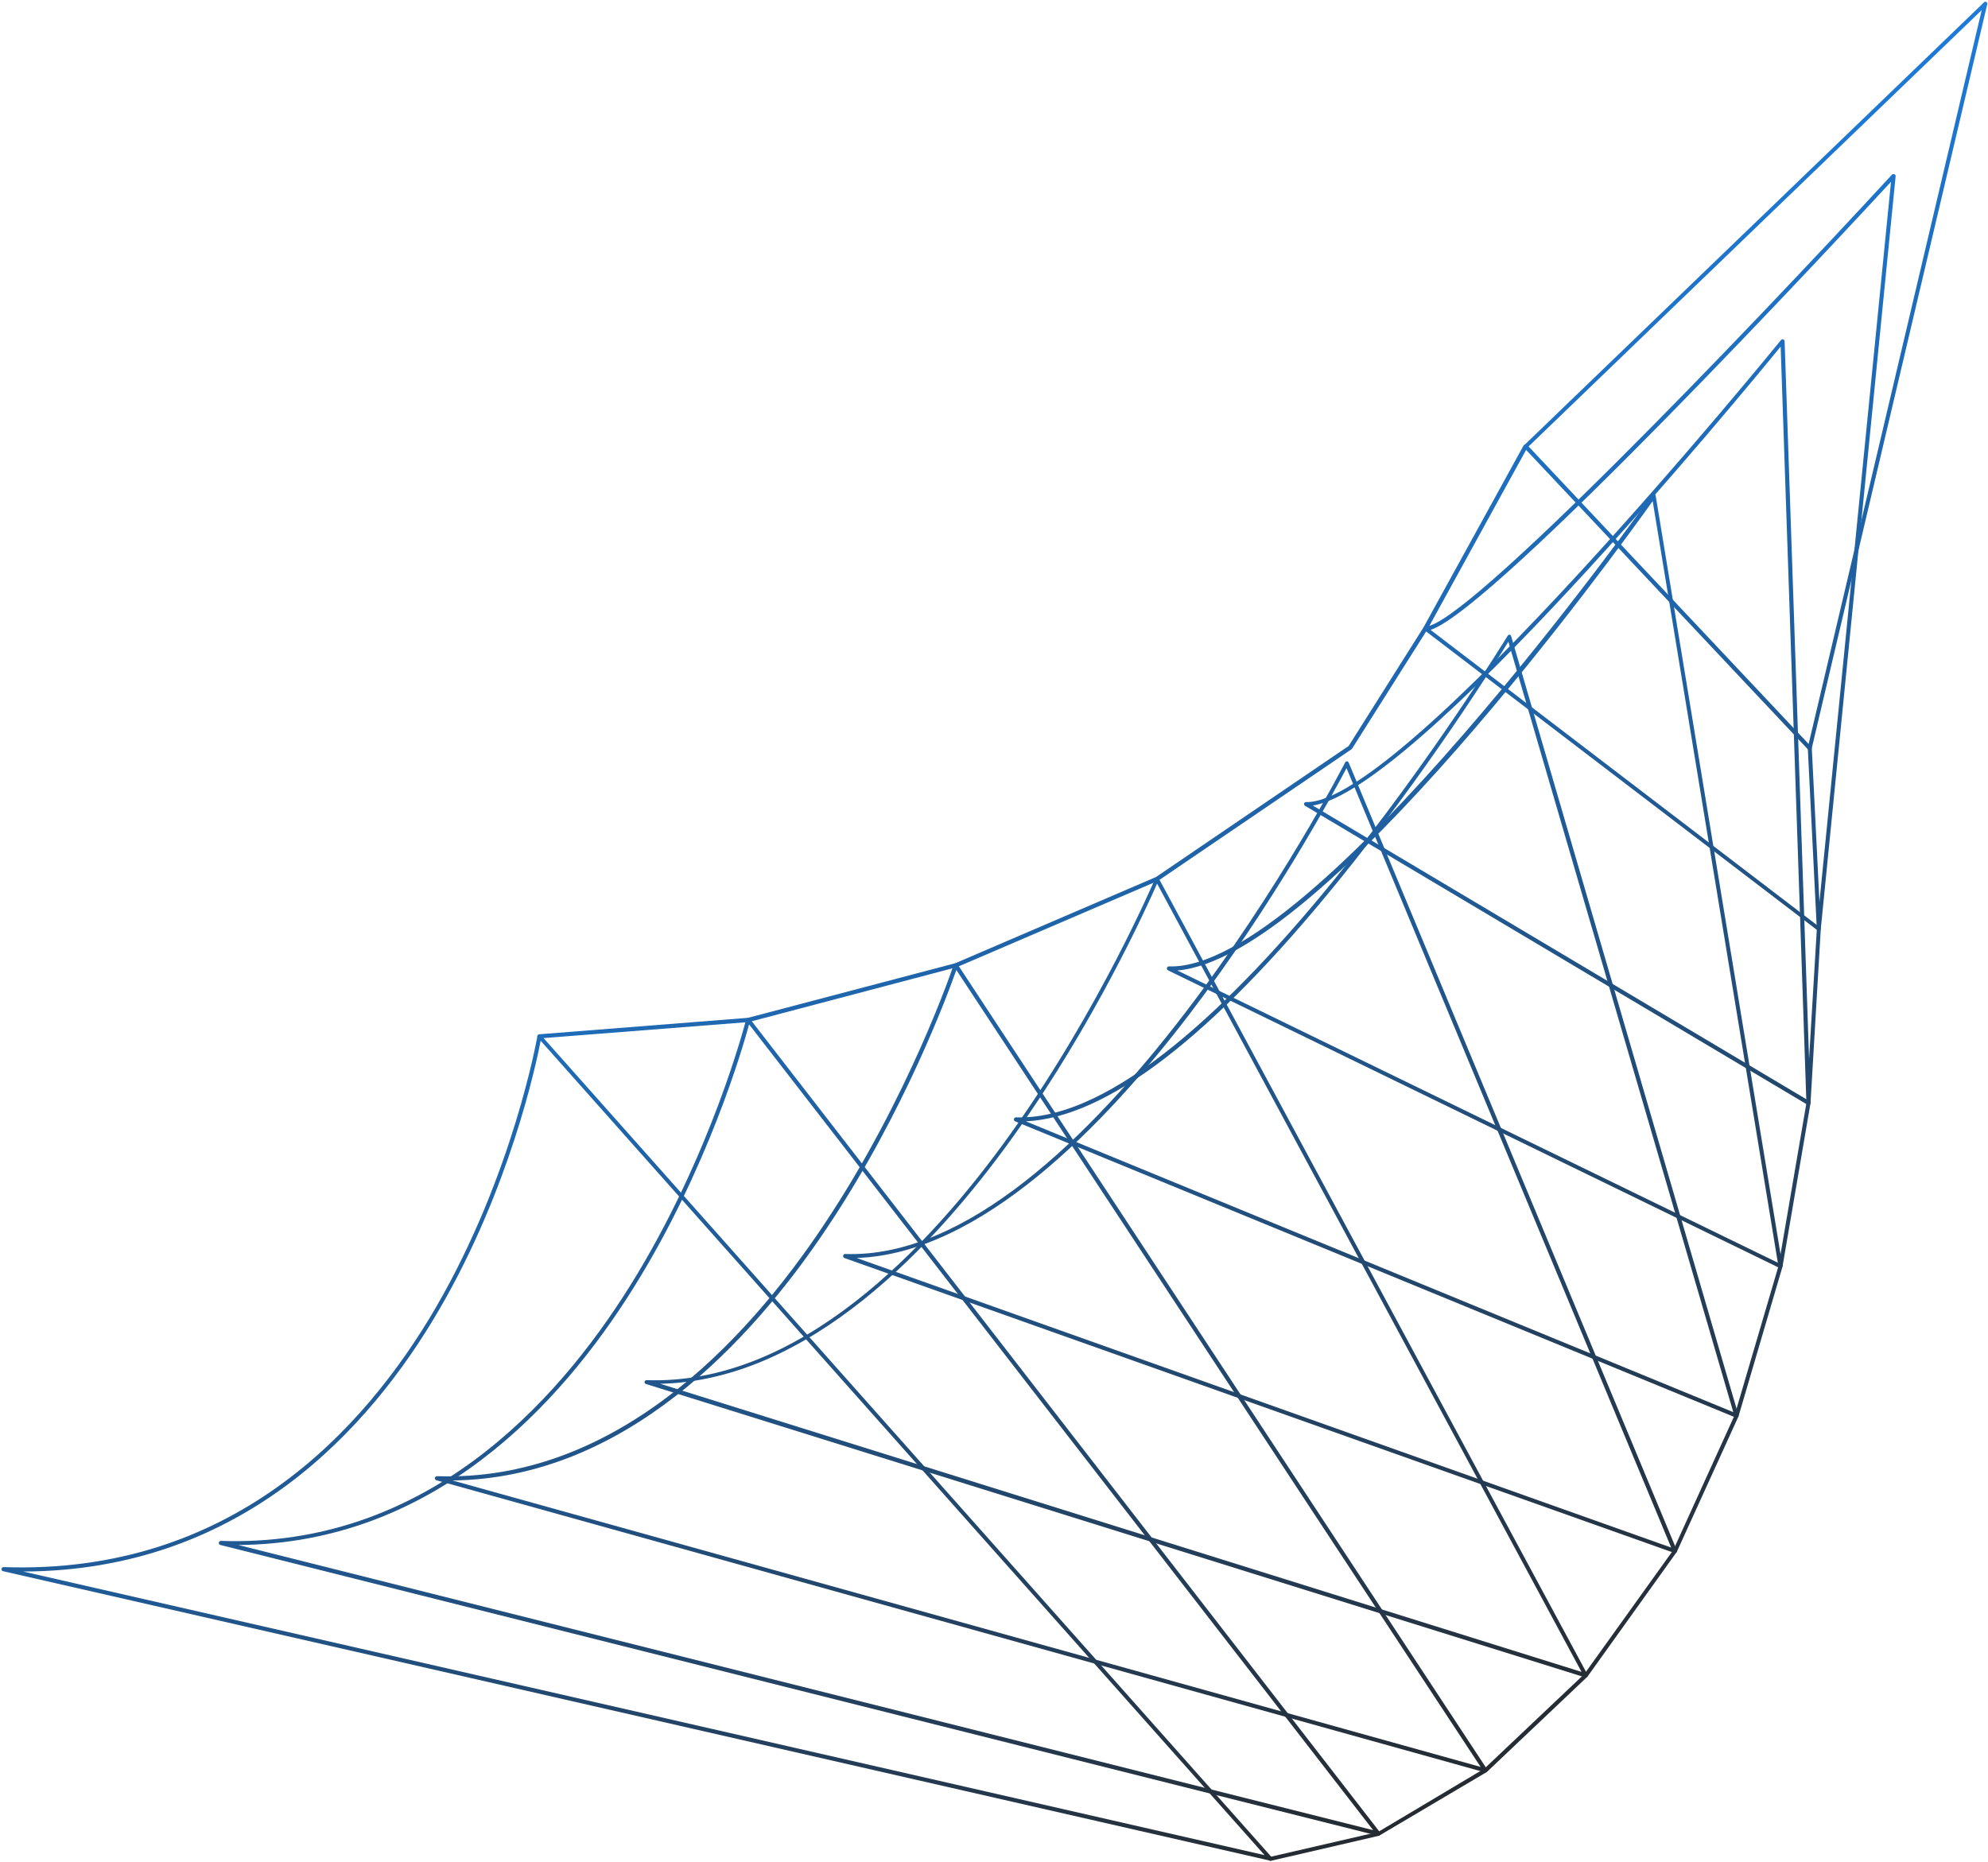 <?xml version="1.0" encoding="UTF-8"?> <svg xmlns="http://www.w3.org/2000/svg" width="1031" height="966" viewBox="0 0 1031 966" fill="none"><path d="M938.776 387.084C939.182 387.18 939.516 387.585 939.621 388.045L944.28 481.904L938.954 572.21L924.409 657.077L901.615 734.664L869.61 804.962L823.27 869.703L771.11 919.136L715.447 952.065C715.322 952.144 715.22 952.12 715.196 952.223L659.087 965.233C658.53 965.319 657.97 964.969 657.888 964.406C657.807 963.842 658.156 963.271 658.712 963.185L714.695 950.255L769.802 917.412L821.661 868.344L867.802 803.992L899.633 733.979L922.379 656.598L936.851 572.041L942.23 481.964L937.547 388.209C937.465 387.646 937.916 387.099 938.549 387.139C938.573 387.036 938.675 387.06 938.776 387.084Z" fill="url(#paint0_linear_169_3)"></path><path d="M791.489 230.527C791.591 230.551 791.692 230.575 791.794 230.599C792.253 230.925 792.436 231.512 792.213 232.004L740.238 326.554L701.262 388.241C701.237 388.344 701.112 388.423 700.961 388.606L600.648 456.843L496.209 501.679L388.344 530.139L279.829 538.631C279.273 538.717 278.737 538.264 278.656 537.701C278.574 537.137 279.025 536.59 279.581 536.504L387.892 527.964L495.404 499.639L599.49 454.937L699.426 386.937L738.252 325.433L790.202 230.986C790.604 230.645 791.083 230.431 791.489 230.527Z" fill="url(#paint1_linear_169_3)"></path><path d="M279.987 536.599C280.19 536.647 280.369 536.798 280.547 536.949L659.524 963.376C659.882 963.678 659.862 964.218 659.663 964.606C659.464 964.995 658.985 965.209 658.477 965.089L1.538 814.986C1.031 814.866 0.722 814.358 0.742 813.818C0.864 813.303 1.29 812.859 1.822 812.875C120.004 817.006 188.93 741.913 226.013 678.256C266.208 609.126 278.558 538.113 278.704 537.494C278.801 537.082 279.077 536.82 279.431 536.686C279.581 536.504 279.784 536.551 279.987 536.599ZM655.817 962.284L280.398 539.854C278.012 552.247 264.356 616.528 227.82 679.226C191.585 741.559 124.92 814.79 11.997 815.166L655.817 962.284Z" fill="url(#paint2_linear_169_3)"></path><path d="M388.298 528.06C388.501 528.108 388.68 528.259 388.859 528.41L715.711 950.494C715.942 950.875 716.048 951.336 715.748 951.7C715.549 952.089 715.171 952.327 714.562 952.183L114.257 801.389C113.749 801.269 113.441 800.761 113.461 800.221C113.582 799.705 114.008 799.261 114.54 799.278C219.45 802.892 287.934 729.219 326.877 666.762C369.111 598.985 386.768 529.55 386.938 528.828C387.036 528.415 387.312 528.154 387.766 528.043C387.994 527.988 388.197 528.036 388.298 528.06ZM712.129 949.323L388.482 531.369C385.207 543.444 367.056 606.339 328.66 667.836C290.565 728.968 224.366 800.676 123.575 801.408L712.129 949.323Z" fill="url(#paint3_linear_169_3)"></path><path d="M496.013 499.782C496.216 499.83 496.496 500.005 496.651 500.259L771.223 917.747C771.455 918.128 771.459 918.565 771.158 918.93C770.858 919.294 770.505 919.429 769.997 919.309L226.326 767.823C225.818 767.703 225.51 767.195 225.53 766.656C225.651 766.14 226.077 765.696 226.609 765.713C318.348 768.834 386.366 696.684 427.145 635.531C471.519 569.129 494.406 501.145 494.576 500.423C494.673 500.011 495.051 499.773 495.38 499.742C495.709 499.71 495.912 499.758 496.013 499.782ZM767.869 916.521L495.97 503.147C491.781 515.006 469.236 576.539 429.005 636.732C389.074 696.561 323.317 766.849 234.657 767.937L767.869 916.521Z" fill="url(#paint4_linear_169_3)"></path><path d="M600.225 455.001C600.53 455.073 600.81 455.248 600.863 455.478L823.233 868.497C823.464 868.878 823.367 869.29 823.168 869.679C822.868 870.044 822.312 870.13 822.007 870.059L334.97 717.881C334.462 717.762 334.153 717.253 334.275 716.738C334.397 716.222 334.798 715.881 335.33 715.898C413.975 718.654 481.474 647.797 524.19 587.972C570.602 522.921 598.72 456.388 599.069 455.817C599.267 455.428 599.543 455.167 599.974 455.159C600.022 454.953 600.124 454.977 600.225 455.001ZM820.208 867.239L600.081 458.342C595.002 469.883 567.962 530.029 525.895 588.918C484.129 647.443 418.838 716.208 342.387 717.779L820.208 867.239Z" fill="url(#paint5_linear_169_3)"></path><path d="M698.719 394.936C699.023 395.008 699.279 395.286 699.434 395.54L869.601 804.089C869.731 804.446 869.735 804.883 869.435 805.248C869.159 805.509 868.704 805.62 868.298 805.524L437.919 652.552C437.436 652.329 437.127 651.821 437.249 651.305C437.37 650.789 437.772 650.449 438.304 650.465C563.73 654.78 696.268 398.06 697.635 395.442C697.834 395.054 698.211 394.816 698.617 394.912C698.617 394.912 698.617 394.912 698.719 394.936ZM866.702 802.752L698.322 398.435C692.306 409.864 660.795 468.52 616.917 526.003C573.339 583.12 508.592 650.489 444.249 652.52L866.702 802.752Z" fill="url(#paint6_linear_169_3)"></path><path d="M782.902 329.21C783.308 329.306 783.564 329.584 783.694 329.941L901.558 733.997C901.688 734.354 901.59 734.767 901.29 735.132C901.014 735.393 900.56 735.504 900.178 735.305L526.432 581.641C525.949 581.419 525.742 580.934 525.863 580.419C525.985 579.903 526.387 579.562 526.919 579.579C627.245 583.092 780.374 332.207 781.92 329.741C782.119 329.352 782.573 329.242 782.902 329.21C782.801 329.186 782.801 329.186 782.902 329.21ZM898.91 732.502L782.254 332.868C775.3 344.184 739.318 401.351 693.73 457.45C628.351 537.953 573.939 579.669 532.003 581.648L898.91 732.502Z" fill="url(#paint7_linear_169_3)"></path><path d="M857.874 256.196C858.28 256.291 858.638 256.594 858.642 257.03L924.405 656.64C924.433 656.974 924.336 657.386 923.958 657.624C923.682 657.885 923.252 657.893 922.87 657.694L605.759 503.339C605.276 503.116 605.068 502.632 605.19 502.116C605.311 501.6 605.713 501.26 606.245 501.276C681.394 503.862 855.066 259.018 856.839 256.496C857.091 256.338 857.468 256.1 857.874 256.196ZM922.008 654.987L857.1 259.933C839.315 284.917 685.813 497.391 610.57 503.385L922.008 654.987Z" fill="url(#paint8_linear_169_3)"></path><path d="M924.674 176.029C925.182 176.148 925.515 176.553 925.519 176.99L938.978 572.107C938.982 572.543 938.808 572.829 938.43 573.067C938.053 573.304 937.647 573.208 937.367 573.033L676.787 417.963C676.406 417.764 676.223 417.177 676.32 416.764C676.417 416.352 676.921 416.035 677.351 416.027C727.299 417.788 921.663 178.803 923.615 176.432C923.915 176.067 924.268 175.933 924.674 176.029ZM936.756 570.168L923.47 179.773C903.127 204.699 734.161 410.043 680.787 417.817L936.756 570.168Z" fill="url(#paint9_linear_169_3)"></path><path d="M982.28 90.319C982.382 90.342 982.382 90.342 982.483 90.366C982.865 90.565 983.097 90.947 983.101 91.383L944.28 481.904C944.183 482.316 944.008 482.602 943.655 482.736C943.302 482.87 942.872 482.878 942.616 482.6L738.671 326.838C738.313 326.536 738.207 326.075 738.305 325.663C738.402 325.25 738.905 324.934 739.336 324.926C759.117 325.562 906.252 171.903 981.27 90.516C981.521 90.357 981.874 90.223 982.28 90.319ZM942.387 479.933L980.699 94.3C957.672 119.247 775.077 316.042 741.91 326.731L942.387 479.933Z" fill="url(#paint10_linear_169_3)"></path><path d="M1029.82 0.929C1029.93 0.953 1030.03 0.977 1030.13 1.001C1030.51 1.2 1030.72 1.685 1030.6 2.2L939.548 388.354C939.451 388.767 939.175 389.029 938.822 389.163C938.469 389.298 938.063 389.202 937.807 388.924L790.52 232.367C790.341 232.216 790.211 231.859 790.26 231.653C790.231 231.319 790.381 231.137 790.556 230.851L1028.89 1.254C1029.06 0.968 1029.52 0.858 1029.82 0.929ZM937.98 385.916L1027.74 5.228L792.74 231.584L937.98 385.916Z" fill="url(#paint11_linear_169_3)"></path><defs><linearGradient id="paint0_linear_169_3" x1="539.411" y1="104.812" x2="941.914" y2="880.89" gradientUnits="userSpaceOnUse"><stop stop-color="#1B8AFA"></stop><stop offset="1" stop-color="#262626"></stop></linearGradient><linearGradient id="paint1_linear_169_3" x1="539.411" y1="104.812" x2="941.914" y2="880.89" gradientUnits="userSpaceOnUse"><stop stop-color="#1B8AFA"></stop><stop offset="1" stop-color="#262626"></stop></linearGradient><linearGradient id="paint2_linear_169_3" x1="539.411" y1="104.812" x2="941.914" y2="880.89" gradientUnits="userSpaceOnUse"><stop stop-color="#1B8AFA"></stop><stop offset="1" stop-color="#262626"></stop></linearGradient><linearGradient id="paint3_linear_169_3" x1="539.411" y1="104.812" x2="941.914" y2="880.89" gradientUnits="userSpaceOnUse"><stop stop-color="#1B8AFA"></stop><stop offset="1" stop-color="#262626"></stop></linearGradient><linearGradient id="paint4_linear_169_3" x1="539.411" y1="104.812" x2="941.914" y2="880.89" gradientUnits="userSpaceOnUse"><stop stop-color="#1B8AFA"></stop><stop offset="1" stop-color="#262626"></stop></linearGradient><linearGradient id="paint5_linear_169_3" x1="539.411" y1="104.812" x2="941.914" y2="880.89" gradientUnits="userSpaceOnUse"><stop stop-color="#1B8AFA"></stop><stop offset="1" stop-color="#262626"></stop></linearGradient><linearGradient id="paint6_linear_169_3" x1="539.411" y1="104.812" x2="941.914" y2="880.89" gradientUnits="userSpaceOnUse"><stop stop-color="#1B8AFA"></stop><stop offset="1" stop-color="#262626"></stop></linearGradient><linearGradient id="paint7_linear_169_3" x1="539.411" y1="104.812" x2="941.914" y2="880.89" gradientUnits="userSpaceOnUse"><stop stop-color="#1B8AFA"></stop><stop offset="1" stop-color="#262626"></stop></linearGradient><linearGradient id="paint8_linear_169_3" x1="539.411" y1="104.812" x2="941.914" y2="880.89" gradientUnits="userSpaceOnUse"><stop stop-color="#1B8AFA"></stop><stop offset="1" stop-color="#262626"></stop></linearGradient><linearGradient id="paint9_linear_169_3" x1="539.411" y1="104.812" x2="941.914" y2="880.89" gradientUnits="userSpaceOnUse"><stop stop-color="#1B8AFA"></stop><stop offset="1" stop-color="#262626"></stop></linearGradient><linearGradient id="paint10_linear_169_3" x1="539.411" y1="104.812" x2="941.914" y2="880.89" gradientUnits="userSpaceOnUse"><stop stop-color="#1B8AFA"></stop><stop offset="1" stop-color="#262626"></stop></linearGradient><linearGradient id="paint11_linear_169_3" x1="539.411" y1="104.812" x2="941.914" y2="880.89" gradientUnits="userSpaceOnUse"><stop stop-color="#1B8AFA"></stop><stop offset="1" stop-color="#262626"></stop></linearGradient></defs></svg> 